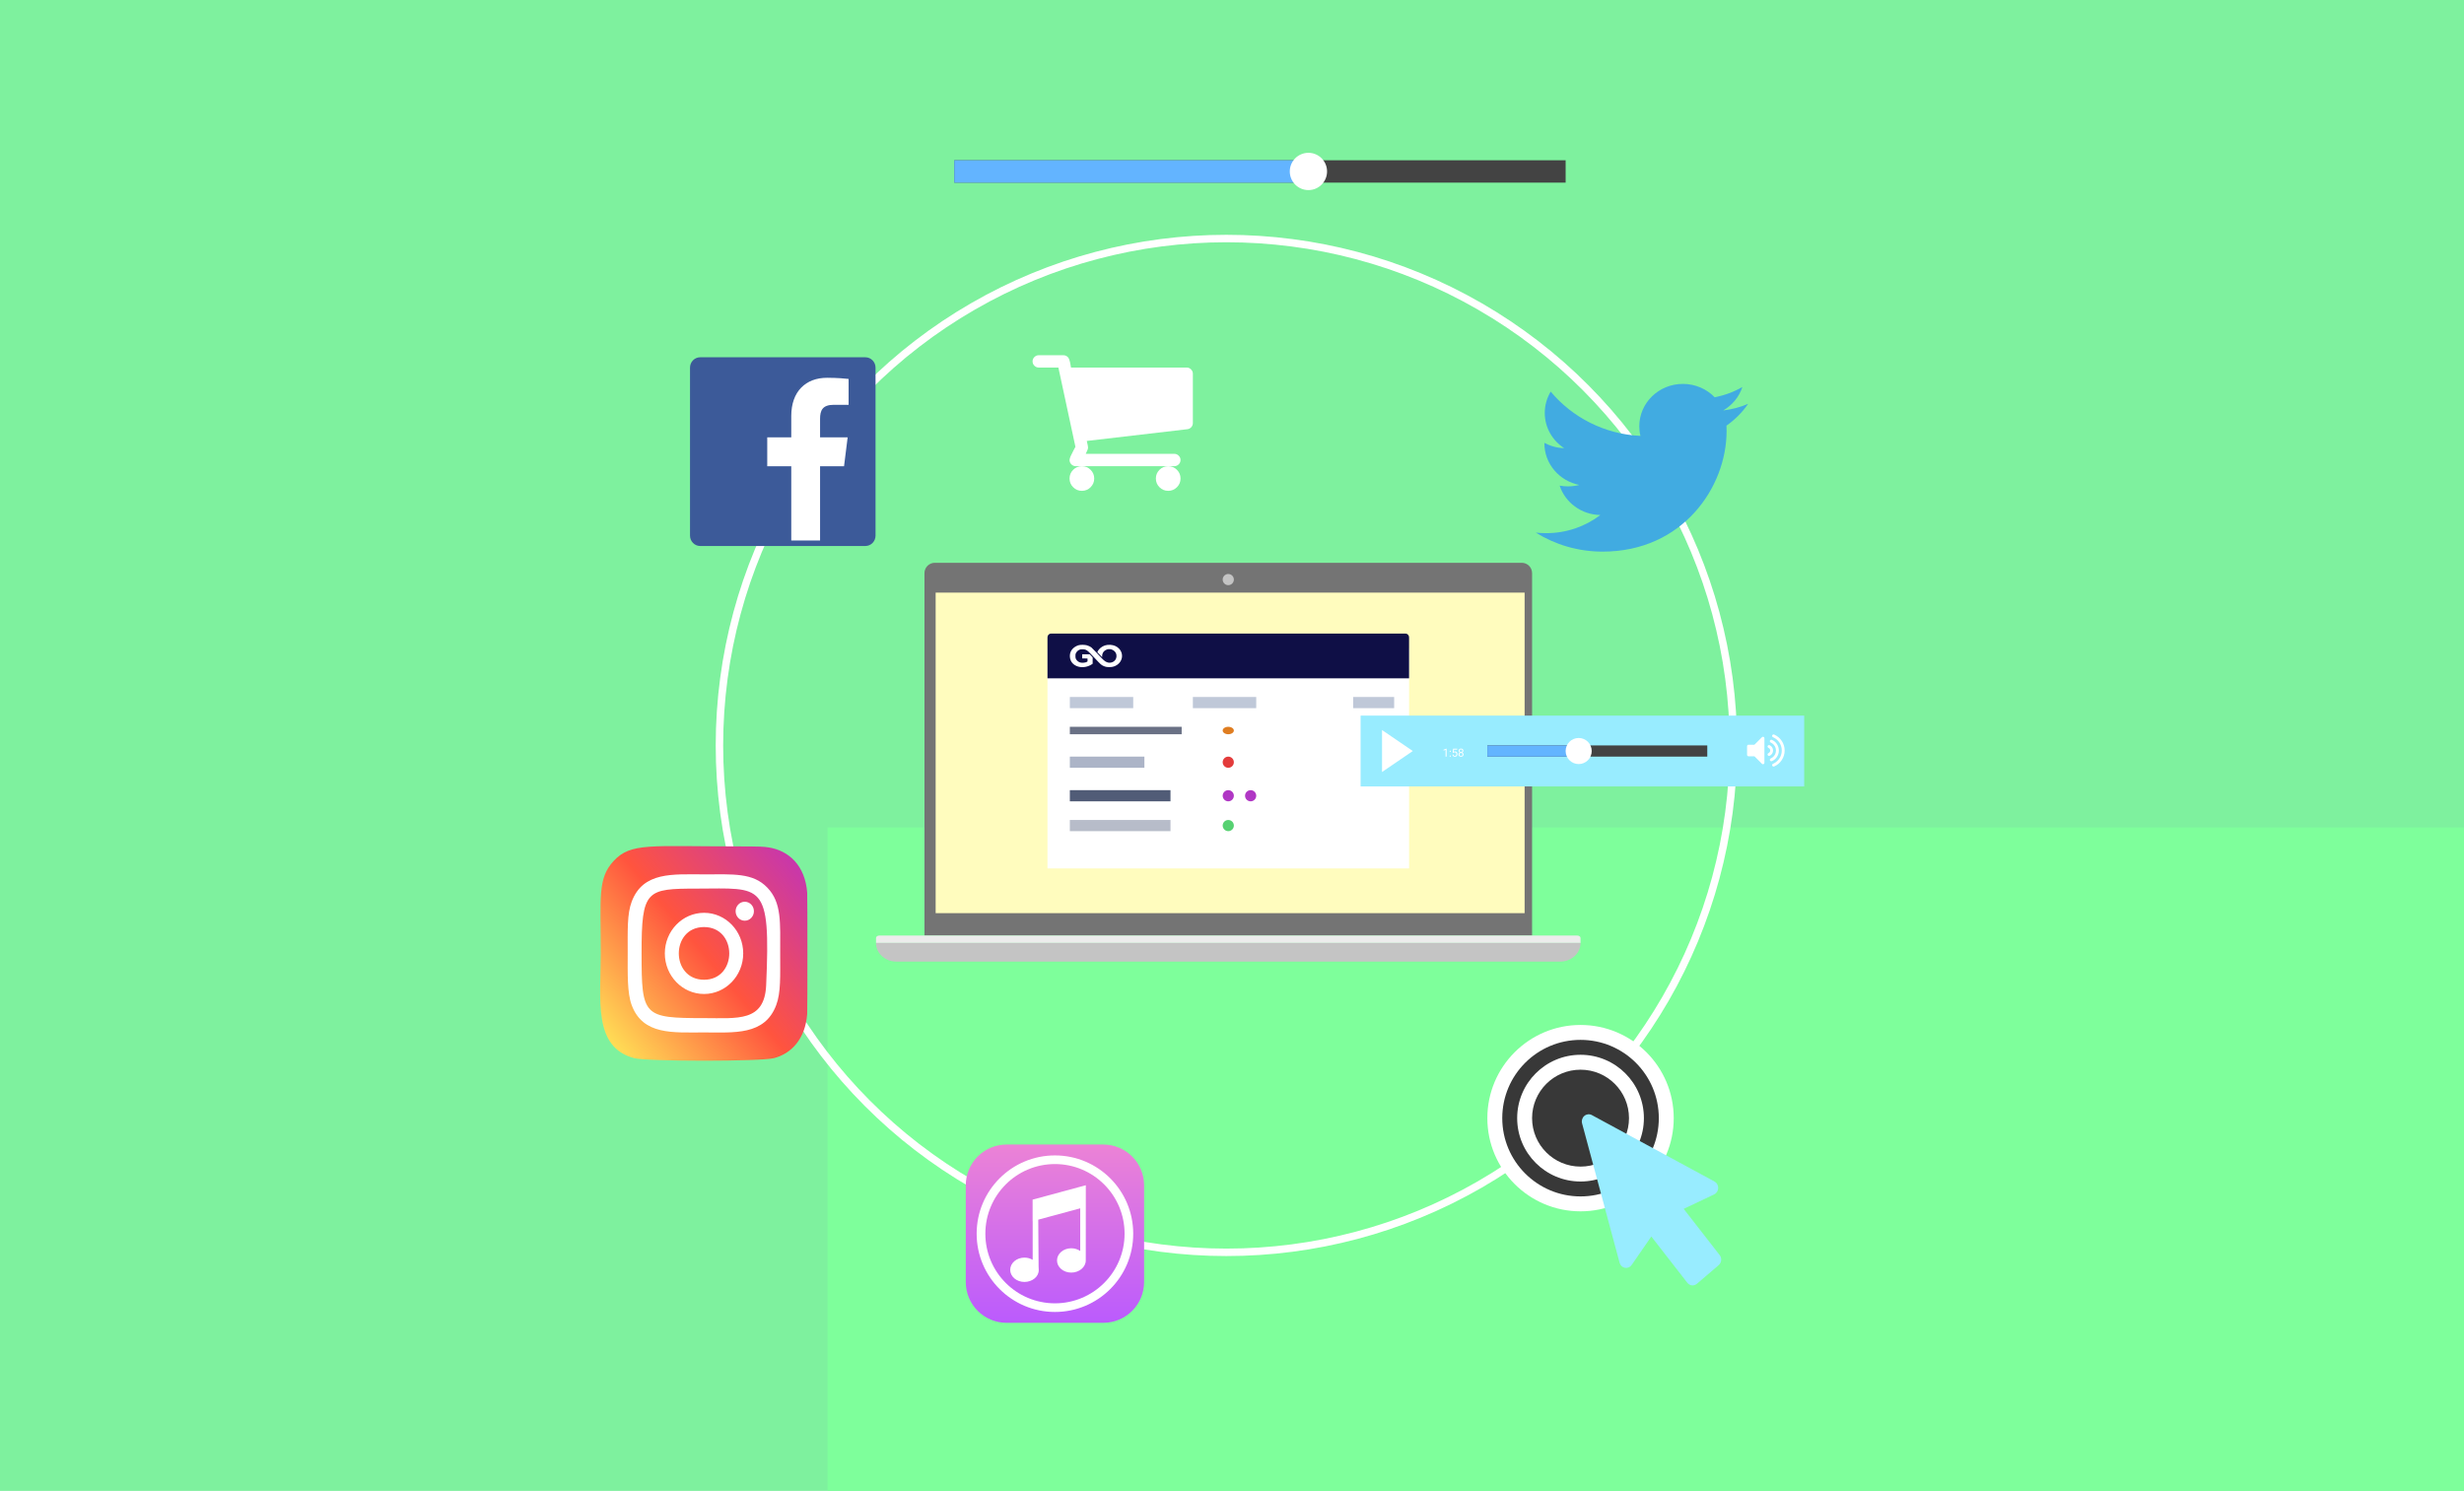<svg width="661" height="400" viewBox="0 0 661 400" fill="none" xmlns="http://www.w3.org/2000/svg">
<rect width="661" height="400" fill="#E5E5E5"/>
<rect width="661" height="400" fill="#7EF19E"/>
<g filter="url(#filter0_i)">
<rect width="661" height="400" fill="#7EFF9B"/>
</g>
<circle cx="329" cy="200" r="136" stroke="white" stroke-width="2"/>
<path d="M248 153.778C248 152.244 249.237 151 250.763 151H408.237C409.763 151 411 152.244 411 153.778V251H248V153.778Z" fill="#747474"/>
<path d="M409 159H251V245H409V159Z" fill="#FFFCBE"/>
<path d="M235 251.667C235 251.299 235.409 251 235.913 251H423.087C423.591 251 424 251.299 424 251.667V253H235V251.667Z" fill="#ECECEC"/>
<path d="M235 253H424C424 255.762 421.548 258 418.522 258H240.478C237.452 258 235 255.762 235 253Z" fill="#C4C4C4"/>
<path d="M329.5 157C330.328 157 331 156.328 331 155.5C331 154.672 330.328 154 329.5 154C328.672 154 328 154.672 328 155.5C328 156.328 328.672 157 329.5 157Z" fill="#C4C4C4"/>
<path d="M378 174H281V233H378V174Z" fill="white"/>
<path d="M329.5 215C330.328 215 331 214.328 331 213.5C331 212.672 330.328 212 329.5 212C328.672 212 328 212.672 328 213.5C328 214.328 328.672 215 329.5 215Z" fill="#B037C4"/>
<path d="M335.5 215C336.328 215 337 214.328 337 213.5C337 212.672 336.328 212 335.5 212C334.672 212 334 212.672 334 213.5C334 214.328 334.672 215 335.5 215Z" fill="#B037C4"/>
<path d="M329.5 223C330.328 223 331 222.328 331 221.5C331 220.672 330.328 220 329.5 220C328.672 220 328 220.672 328 221.5C328 222.328 328.672 223 329.5 223Z" fill="#56D171"/>
<path d="M329.5 206C330.328 206 331 205.328 331 204.5C331 203.672 330.328 203 329.5 203C328.672 203 328 203.672 328 204.5C328 205.328 328.672 206 329.5 206Z" fill="#E33B3B"/>
<path d="M281 171C281 170.448 281.414 170 281.924 170H377.076C377.586 170 378 170.448 378 171V182H281V171Z" fill="#0F0F46"/>
<path d="M304 187H287V190H304V187Z" fill="#BFC8D8"/>
<path d="M374 187H363V190H374V187Z" fill="#BFC8D8"/>
<path d="M337 187H320V190H337V187Z" fill="#BFC8D8"/>
<path d="M317 195H287V197H317V195Z" fill="#6A7185"/>
<path d="M314 212H287V215H314V212Z" fill="#515C77"/>
<path d="M314 220H287V223H314V220Z" fill="#B7BCC9"/>
<path d="M307 203H287V206H307V203Z" fill="#ACB4C7"/>
<path d="M329.5 197C330.328 197 331 196.552 331 196C331 195.448 330.328 195 329.5 195C328.672 195 328 195.448 328 196C328 196.552 328.672 197 329.5 197Z" fill="#DF7D21"/>
<path d="M289.597 178.933C288.484 178.715 287.635 178.099 287.243 177.214C286.931 176.503 286.918 175.577 287.214 174.891C287.579 174.038 288.468 173.33 289.469 173.087C289.936 172.973 290.958 172.986 291.48 173.112C291.931 173.223 292.495 173.476 292.753 173.684C292.945 173.842 295.158 176.139 295.426 176.465C295.664 176.756 296.235 177.28 296.464 177.426C297.071 177.808 297.6 177.9 298.204 177.729C299.855 177.261 299.992 175.056 298.409 174.345C298.178 174.244 298.102 174.193 297.838 174.174C297.77 174.171 297.688 174.168 297.587 174.168C297.46 174.168 297.362 174.171 297.28 174.177C297.058 174.199 296.974 174.25 296.758 174.341C296.183 174.588 295.805 175.062 295.69 175.684C295.658 175.852 295.648 176.06 295.661 176.149C295.674 176.244 295.681 176.316 295.671 176.316C295.642 176.316 294.421 175.078 294.398 175.021C294.329 174.86 294.796 174.19 295.23 173.823C295.942 173.223 296.82 172.948 297.842 173.008C298.771 173.059 299.578 173.397 300.142 173.972C301.608 175.447 301.135 177.77 299.186 178.664C298.686 178.895 298.256 178.98 297.58 178.98C296.891 178.98 296.565 178.917 296.037 178.686C295.433 178.421 295.282 178.288 293.621 176.509C291.94 174.711 291.715 174.506 291.183 174.313C290.932 174.225 290.814 174.206 290.374 174.206C289.888 174.206 289.842 174.215 289.552 174.341C289.169 174.515 288.85 174.816 288.654 175.198C288.514 175.466 288.503 175.511 288.503 175.975C288.503 176.55 288.556 176.724 288.813 177.078C289.039 177.388 289.421 177.653 289.792 177.751C290.335 177.906 291.29 177.798 291.637 177.546C291.757 177.46 291.764 177.444 291.748 177.062L291.735 176.673L291.023 176.661L290.308 176.648V176.102V175.549H291.33L292.345 175.552L292.733 175.969L293.119 176.392V177.239V178.083L292.847 178.263C291.947 178.873 290.651 179.135 289.597 178.933Z" fill="white"/>
<path d="M232.13 146.497C233.64 146.497 234.873 145.248 234.873 143.71V98.642C234.873 97.105 233.64 95.856 232.13 95.856H187.849C186.321 95.856 185.106 97.105 185.106 98.642V143.71C185.106 145.248 186.339 146.497 187.849 146.497H232.13Z" fill="#3C5A99"/>
<path d="M219.995 145.015V125.105H226.423L227.393 117.343H219.995V112.388C219.995 110.15 220.599 108.608 223.694 108.608H227.649V101.672C226.972 101.58 224.61 101.36 221.881 101.36C216.186 101.36 212.267 104.975 212.267 111.618V117.343H205.822V125.105H212.267V145.015H219.995V145.015Z" fill="white"/>
<path fill-rule="evenodd" clip-rule="evenodd" d="M469 108.335C466.907 109.236 464.651 109.836 462.28 110.119C464.7 108.719 466.547 106.485 467.414 103.834C465.157 105.134 462.656 106.068 459.991 106.585C457.849 104.384 454.824 103 451.455 103C444.997 103 439.764 108.085 439.764 114.371C439.764 115.255 439.862 116.122 440.075 116.955C430.362 116.488 421.745 111.953 415.99 105.067C414.992 106.751 414.404 108.702 414.404 110.786C414.404 114.721 416.464 118.206 419.603 120.24C417.69 120.19 415.892 119.673 414.306 118.823C414.306 118.873 414.306 118.906 414.306 118.956C414.306 124.458 418.328 129.06 423.675 130.11C422.694 130.36 421.664 130.494 420.601 130.494C419.849 130.494 419.113 130.427 418.393 130.293C419.881 134.812 424.198 138.096 429.316 138.18C425.31 141.231 420.274 143.048 414.796 143.048C413.848 143.048 412.932 142.998 412 142.898C417.167 146.116 423.315 148 429.921 148C451.423 148 463.179 130.694 463.179 115.671C463.179 115.171 463.163 114.688 463.146 114.204C465.435 112.604 467.414 110.603 468.984 108.319L469 108.335Z" fill="#41ABE1"/>
<path d="M164.627 230.989C160.271 235.681 161.162 240.651 161.162 255.778C161.162 268.35 159.044 280.943 170.112 283.893C173.577 284.824 204.207 284.824 207.672 283.893C212.285 282.666 216.027 278.785 216.542 272.033C216.621 271.103 216.621 240.492 216.542 239.522C216.007 232.335 211.731 228.197 206.088 227.345C204.801 227.167 204.543 227.108 197.91 227.088C174.408 227.108 169.26 226.019 164.627 230.989Z" fill="url(#paint0_linear)"/>
<path d="M188.862 234.592C180.467 234.592 172.508 233.82 169.458 241.918C168.211 245.244 168.389 249.58 168.389 255.797C168.389 261.242 168.231 266.37 169.458 269.677C172.488 277.775 180.526 277.003 188.842 277.003C196.881 277.003 205.157 277.874 208.226 269.677C209.493 266.311 209.295 262.034 209.295 255.797C209.295 247.521 209.731 242.175 205.85 238.156C201.969 234.097 196.663 234.592 188.862 234.592ZM187.041 238.413C204.543 238.394 206.761 236.374 205.533 264.351C205.098 274.251 197.812 273.162 188.882 273.162C172.567 273.162 172.112 272.687 172.112 255.797C172.092 238.691 173.399 238.433 187.041 238.413ZM199.791 241.938C198.445 241.938 197.336 243.086 197.336 244.472C197.336 245.878 198.425 247.026 199.791 247.026C201.158 247.026 202.247 245.878 202.247 244.472C202.247 243.086 201.158 241.938 199.791 241.938ZM188.862 244.908C183.061 244.908 178.348 249.778 178.348 255.797C178.348 261.817 183.061 266.687 188.862 266.687C194.663 266.687 199.376 261.817 199.376 255.797C199.376 249.778 194.683 244.908 188.862 244.908ZM188.862 248.729C197.891 248.729 197.891 262.866 188.862 262.866C179.853 262.866 179.833 248.729 188.862 248.729Z" fill="white"/>
<path d="M270.058 307.08H295.942C302.024 307.08 306.92 311.976 306.92 318.058V343.942C306.92 350.024 302.024 354.92 295.942 354.92H270.058C263.976 354.92 259.08 350.024 259.08 343.942V318.058C259.08 311.976 263.976 307.08 270.058 307.08V307.08Z" fill="url(#paint1_linear)"/>
<path d="M283 310C271.402 310 262 319.402 262 331C262 342.598 271.402 352 283 352C294.598 352 304 342.598 304 331C304 319.402 294.598 310 283 310ZM283 312.318C293.317 312.318 301.682 320.683 301.682 331C301.682 341.317 293.317 349.682 283 349.682C272.683 349.682 264.335 341.317 264.335 331C264.335 320.683 272.683 312.318 283 312.318V312.318Z" fill="white"/>
<path d="M291.282 318L277.03 321.854H277.013V327.651H277.03V338.016C276.406 337.641 275.642 337.418 274.82 337.418C272.705 337.418 271 338.888 271 340.691C271 342.494 272.705 343.947 274.82 343.947C276.936 343.947 278.733 342.493 278.658 340.691L278.619 339.766L278.525 327.235L289.787 324.195V335.64C289.13 335.187 288.29 334.91 287.379 334.91C285.263 334.91 283.558 336.379 283.558 338.182C283.558 339.985 285.263 341.438 287.379 341.438C289.494 341.438 291.272 339.985 291.272 338.182C291.272 338.165 291.273 338.149 291.272 338.132L291.282 323.796V318H291.282V318Z" fill="white"/>
<rect x="365" y="192" width="119" height="19" fill="#98ECFF"/>
<path d="M388.068 203H387.795V201.194L387.249 201.395V201.148L388.025 200.857H388.068V203ZM388.881 202.858C388.881 202.811 388.895 202.772 388.922 202.741C388.95 202.709 388.992 202.694 389.048 202.694C389.104 202.694 389.146 202.709 389.174 202.741C389.203 202.772 389.218 202.811 389.218 202.858C389.218 202.903 389.203 202.94 389.174 202.971C389.146 203.001 389.104 203.016 389.048 203.016C388.992 203.016 388.95 203.001 388.922 202.971C388.895 202.94 388.881 202.903 388.881 202.858ZM388.882 201.564C388.882 201.518 388.896 201.479 388.923 201.447C388.952 201.416 388.994 201.4 389.049 201.4C389.105 201.4 389.147 201.416 389.175 201.447C389.205 201.479 389.219 201.518 389.219 201.564C389.219 201.609 389.205 201.647 389.175 201.677C389.147 201.708 389.105 201.723 389.049 201.723C388.994 201.723 388.952 201.708 388.923 201.677C388.896 201.647 388.882 201.609 388.882 201.564ZM389.713 201.931L389.821 200.867H390.914V201.118H390.051L389.987 201.699C390.091 201.638 390.21 201.607 390.343 201.607C390.537 201.607 390.691 201.671 390.806 201.8C390.92 201.928 390.977 202.102 390.977 202.32C390.977 202.54 390.917 202.713 390.798 202.84C390.68 202.966 390.515 203.029 390.302 203.029C390.113 203.029 389.959 202.977 389.84 202.873C389.721 202.768 389.653 202.624 389.637 202.439H389.893C389.91 202.561 389.953 202.653 390.023 202.716C390.094 202.777 390.187 202.808 390.302 202.808C390.428 202.808 390.526 202.765 390.598 202.679C390.67 202.593 390.706 202.475 390.706 202.323C390.706 202.181 390.667 202.066 390.589 201.98C390.512 201.894 390.409 201.85 390.28 201.85C390.162 201.85 390.069 201.876 390.001 201.928L389.93 201.986L389.713 201.931ZM392.566 201.424C392.566 201.53 392.538 201.625 392.481 201.708C392.426 201.791 392.35 201.856 392.254 201.903C392.366 201.951 392.454 202.021 392.518 202.112C392.583 202.204 392.616 202.308 392.616 202.424C392.616 202.609 392.554 202.756 392.429 202.865C392.305 202.975 392.141 203.029 391.938 203.029C391.733 203.029 391.568 202.975 391.444 202.865C391.321 202.755 391.26 202.608 391.26 202.424C391.26 202.309 391.291 202.205 391.354 202.112C391.417 202.02 391.504 201.949 391.616 201.901C391.521 201.854 391.446 201.79 391.392 201.707C391.337 201.624 391.31 201.529 391.31 201.424C391.31 201.244 391.367 201.102 391.482 200.996C391.598 200.891 391.75 200.838 391.938 200.838C392.125 200.838 392.277 200.891 392.392 200.996C392.508 201.102 392.566 201.244 392.566 201.424ZM392.345 202.418C392.345 202.299 392.307 202.202 392.231 202.127C392.156 202.052 392.057 202.014 391.935 202.014C391.813 202.014 391.715 202.051 391.641 202.125C391.567 202.2 391.531 202.297 391.531 202.418C391.531 202.54 391.566 202.635 391.638 202.704C391.71 202.773 391.81 202.808 391.938 202.808C392.065 202.808 392.165 202.773 392.237 202.704C392.309 202.634 392.345 202.539 392.345 202.418ZM391.938 201.061C391.832 201.061 391.745 201.094 391.679 201.16C391.613 201.226 391.581 201.315 391.581 201.428C391.581 201.537 391.613 201.625 391.677 201.692C391.743 201.758 391.83 201.792 391.938 201.792C392.046 201.792 392.133 201.758 392.197 201.692C392.263 201.625 392.295 201.537 392.295 201.428C392.295 201.32 392.262 201.231 392.194 201.163C392.127 201.095 392.042 201.061 391.938 201.061Z" fill="white"/>
<path d="M472.939 197.677C472.834 197.677 472.743 197.715 472.667 197.792L470.649 199.809H469.062C468.957 199.809 468.866 199.848 468.79 199.924C468.713 200.001 468.675 200.092 468.675 200.197V202.523C468.675 202.628 468.713 202.719 468.79 202.795C468.866 202.872 468.957 202.911 469.062 202.911H470.649L472.667 204.928C472.743 205.005 472.834 205.043 472.939 205.043C473.044 205.043 473.135 205.005 473.212 204.928C473.289 204.851 473.327 204.76 473.327 204.655V198.064C473.327 197.959 473.289 197.869 473.212 197.792C473.135 197.715 473.044 197.677 472.939 197.677Z" fill="white"/>
<path d="M475.395 202.217C475.567 201.952 475.653 201.667 475.653 201.36C475.653 201.053 475.567 200.766 475.395 200.499C475.224 200.233 474.997 200.045 474.714 199.936C474.674 199.916 474.623 199.906 474.562 199.906C474.458 199.906 474.367 199.943 474.29 200.018C474.213 200.093 474.175 200.184 474.175 200.293C474.175 200.378 474.199 200.45 474.248 200.509C474.296 200.567 474.355 200.618 474.423 200.66C474.492 200.702 474.561 200.749 474.629 200.799C474.698 200.85 474.757 200.921 474.805 201.014C474.853 201.107 474.878 201.222 474.878 201.36C474.878 201.497 474.853 201.612 474.805 201.705C474.757 201.798 474.698 201.87 474.629 201.92C474.561 201.971 474.492 202.017 474.423 202.06C474.355 202.102 474.296 202.152 474.248 202.211C474.199 202.27 474.175 202.341 474.175 202.426C474.175 202.535 474.213 202.627 474.29 202.702C474.367 202.776 474.458 202.814 474.562 202.814C474.623 202.814 474.674 202.804 474.714 202.784C474.997 202.67 475.224 202.481 475.395 202.217Z" fill="white"/>
<path d="M476.689 203.071C477.032 202.548 477.204 201.978 477.204 201.36C477.204 200.742 477.032 200.172 476.689 199.648C476.346 199.125 475.891 198.745 475.326 198.506C475.273 198.486 475.221 198.476 475.169 198.476C475.064 198.476 474.973 198.515 474.896 198.591C474.819 198.668 474.781 198.759 474.781 198.864C474.781 199.021 474.86 199.141 475.017 199.221C475.243 199.338 475.397 199.427 475.477 199.488C475.776 199.706 476.009 199.98 476.177 200.309C476.345 200.638 476.428 200.988 476.428 201.36C476.428 201.731 476.345 202.082 476.177 202.411C476.009 202.74 475.776 203.013 475.477 203.232C475.397 203.292 475.243 203.381 475.017 203.498C474.86 203.579 474.781 203.698 474.781 203.856C474.781 203.961 474.819 204.052 474.896 204.128C474.973 204.205 475.065 204.243 475.174 204.243C475.223 204.243 475.273 204.233 475.326 204.213C475.891 203.975 476.346 203.594 476.689 203.071Z" fill="white"/>
<path d="M477.985 198.801C477.473 198.023 476.79 197.451 475.938 197.083C475.885 197.063 475.833 197.053 475.78 197.053C475.675 197.053 475.584 197.091 475.508 197.168C475.431 197.245 475.393 197.336 475.393 197.441C475.393 197.586 475.471 197.705 475.629 197.798C475.657 197.814 475.703 197.835 475.765 197.862C475.828 197.888 475.873 197.909 475.902 197.925C476.087 198.026 476.253 198.129 476.398 198.234C476.895 198.602 477.283 199.06 477.561 199.609C477.84 200.158 477.979 200.742 477.979 201.36C477.979 201.978 477.84 202.561 477.561 203.111C477.283 203.66 476.895 204.118 476.398 204.486C476.253 204.591 476.087 204.694 475.902 204.795C475.873 204.811 475.828 204.832 475.765 204.858C475.703 204.884 475.657 204.905 475.629 204.922C475.471 205.014 475.393 205.134 475.393 205.279C475.393 205.384 475.431 205.475 475.508 205.552C475.584 205.628 475.675 205.667 475.78 205.667C475.833 205.667 475.885 205.657 475.938 205.636C476.79 205.269 477.473 204.697 477.985 203.919C478.498 203.142 478.755 202.289 478.755 201.36C478.755 200.431 478.498 199.578 477.985 198.801Z" fill="white"/>
<path d="M379 201.5L370.75 207.129V195.871L379 201.5Z" fill="white"/>
<rect x="399" y="200" width="59" height="3" fill="#434343"/>
<rect x="399" y="200" width="23" height="3" fill="#63B4FF"/>
<circle cx="423.5" cy="201.5" r="3.5" fill="white"/>
<rect x="256" y="43" width="164" height="6" fill="#434343"/>
<rect x="256" y="43" width="94" height="6" fill="#63B4FF"/>
<circle cx="351" cy="46" r="5" fill="white"/>
<circle cx="424" cy="300" r="25" fill="white"/>
<circle cx="424" cy="300" r="21" fill="#383838"/>
<circle cx="424" cy="300" r="17" fill="white"/>
<circle cx="424" cy="300" r="13" fill="#383838"/>
<path d="M461.33 336.753L451.666 324.338L459.85 320.454C460.489 320.151 460.911 319.494 460.934 318.762C460.957 318.029 460.579 317.352 459.96 317.017L427.023 299.17C426.377 298.819 425.591 298.908 425.023 299.394C424.455 299.879 424.215 300.669 424.412 301.402L434.483 338.808C434.672 339.511 435.23 340.036 435.919 340.158C436.608 340.281 437.307 339.981 437.718 339.385L442.991 331.759L452.655 344.174C452.959 344.566 453.401 344.813 453.882 344.862C454.364 344.91 454.846 344.757 455.223 344.434L461.058 339.443C461.843 338.773 461.964 337.569 461.33 336.753Z" fill="#98ECFF"/>
<path d="M310.077 128.385C310.077 129.298 310.401 130.078 311.046 130.723C311.692 131.369 312.472 131.693 313.385 131.693C314.298 131.693 315.078 131.369 315.723 130.723C316.369 130.078 316.693 129.298 316.693 128.385C316.693 127.471 316.37 126.692 315.723 126.046C315.078 125.401 314.298 125.077 313.385 125.077C312.472 125.077 311.692 125.401 311.046 126.046C310.401 126.692 310.077 127.471 310.077 128.385Z" fill="white"/>
<path d="M319.509 99.106C319.181 98.779 318.794 98.615 318.346 98.615H287.311C287.293 98.494 287.255 98.275 287.194 97.956C287.134 97.637 287.087 97.383 287.052 97.194C287.018 97.005 286.953 96.776 286.858 96.509C286.764 96.242 286.652 96.031 286.522 95.876C286.394 95.721 286.221 95.588 286.006 95.475C285.791 95.364 285.545 95.308 285.269 95.308H278.654C278.206 95.308 277.818 95.472 277.491 95.799C277.164 96.126 277 96.514 277 96.961C277 97.409 277.164 97.797 277.491 98.124C277.819 98.452 278.206 98.615 278.654 98.615H283.925L288.499 119.883C288.465 119.952 288.288 120.279 287.969 120.865C287.651 121.451 287.396 121.963 287.207 122.402C287.018 122.842 286.923 123.182 286.923 123.423C286.923 123.871 287.087 124.259 287.414 124.587C287.742 124.913 288.129 125.077 288.577 125.077H290.231H313.385H315.038C315.485 125.077 315.873 124.913 316.2 124.587C316.528 124.259 316.691 123.871 316.691 123.423C316.691 122.975 316.528 122.587 316.2 122.26C315.873 121.933 315.485 121.769 315.038 121.769H291.264C291.678 120.942 291.884 120.391 291.884 120.116C291.884 119.943 291.863 119.753 291.82 119.547C291.777 119.341 291.725 119.112 291.665 118.862C291.604 118.613 291.566 118.428 291.549 118.307L318.528 115.154C318.958 115.102 319.311 114.918 319.587 114.598C319.863 114.28 320 113.914 320 113.5V100.269C320 99.821 319.837 99.434 319.509 99.106Z" fill="white"/>
<path d="M286.923 128.385C286.923 129.298 287.246 130.078 287.892 130.723C288.538 131.369 289.317 131.693 290.231 131.693C291.144 131.693 291.923 131.369 292.569 130.723C293.215 130.078 293.538 129.298 293.538 128.385C293.538 127.471 293.215 126.692 292.569 126.046C291.923 125.401 291.144 125.077 290.231 125.077C289.317 125.077 288.538 125.401 287.892 126.046C287.246 126.692 286.923 127.471 286.923 128.385Z" fill="white"/>
<defs>
<filter id="filter0_i" x="0" y="0" width="883" height="622" filterUnits="userSpaceOnUse" color-interpolation-filters="sRGB">
<feFlood flood-opacity="0" result="BackgroundImageFix"/>
<feBlend mode="normal" in="SourceGraphic" in2="BackgroundImageFix" result="shape"/>
<feColorMatrix in="SourceAlpha" type="matrix" values="0 0 0 0 0 0 0 0 0 0 0 0 0 0 0 0 0 0 127 0" result="hardAlpha"/>
<feOffset dx="222" dy="222"/>
<feGaussianBlur stdDeviation="125"/>
<feComposite in2="hardAlpha" operator="arithmetic" k2="-1" k3="1"/>
<feColorMatrix type="matrix" values="0 0 0 0 0 0 0 0 0 0.7 0 0 0 0 1 0 0 0 0.25 0"/>
<feBlend mode="normal" in2="shape" result="effect1_innerShadow"/>
</filter>
<linearGradient id="paint0_linear" x1="162.327" y1="277.986" x2="215.388" y2="233.638" gradientUnits="userSpaceOnUse">
<stop stop-color="#FFDD55"/>
<stop offset="0.5" stop-color="#FF543E"/>
<stop offset="1" stop-color="#C837AB"/>
</linearGradient>
<linearGradient id="paint1_linear" x1="282.977" y1="354.728" x2="283.023" y2="307.657" gradientUnits="userSpaceOnUse">
<stop stop-color="#BB5BFD"/>
<stop offset="1" stop-color="#EB82D6"/>
</linearGradient>
</defs>
</svg>
